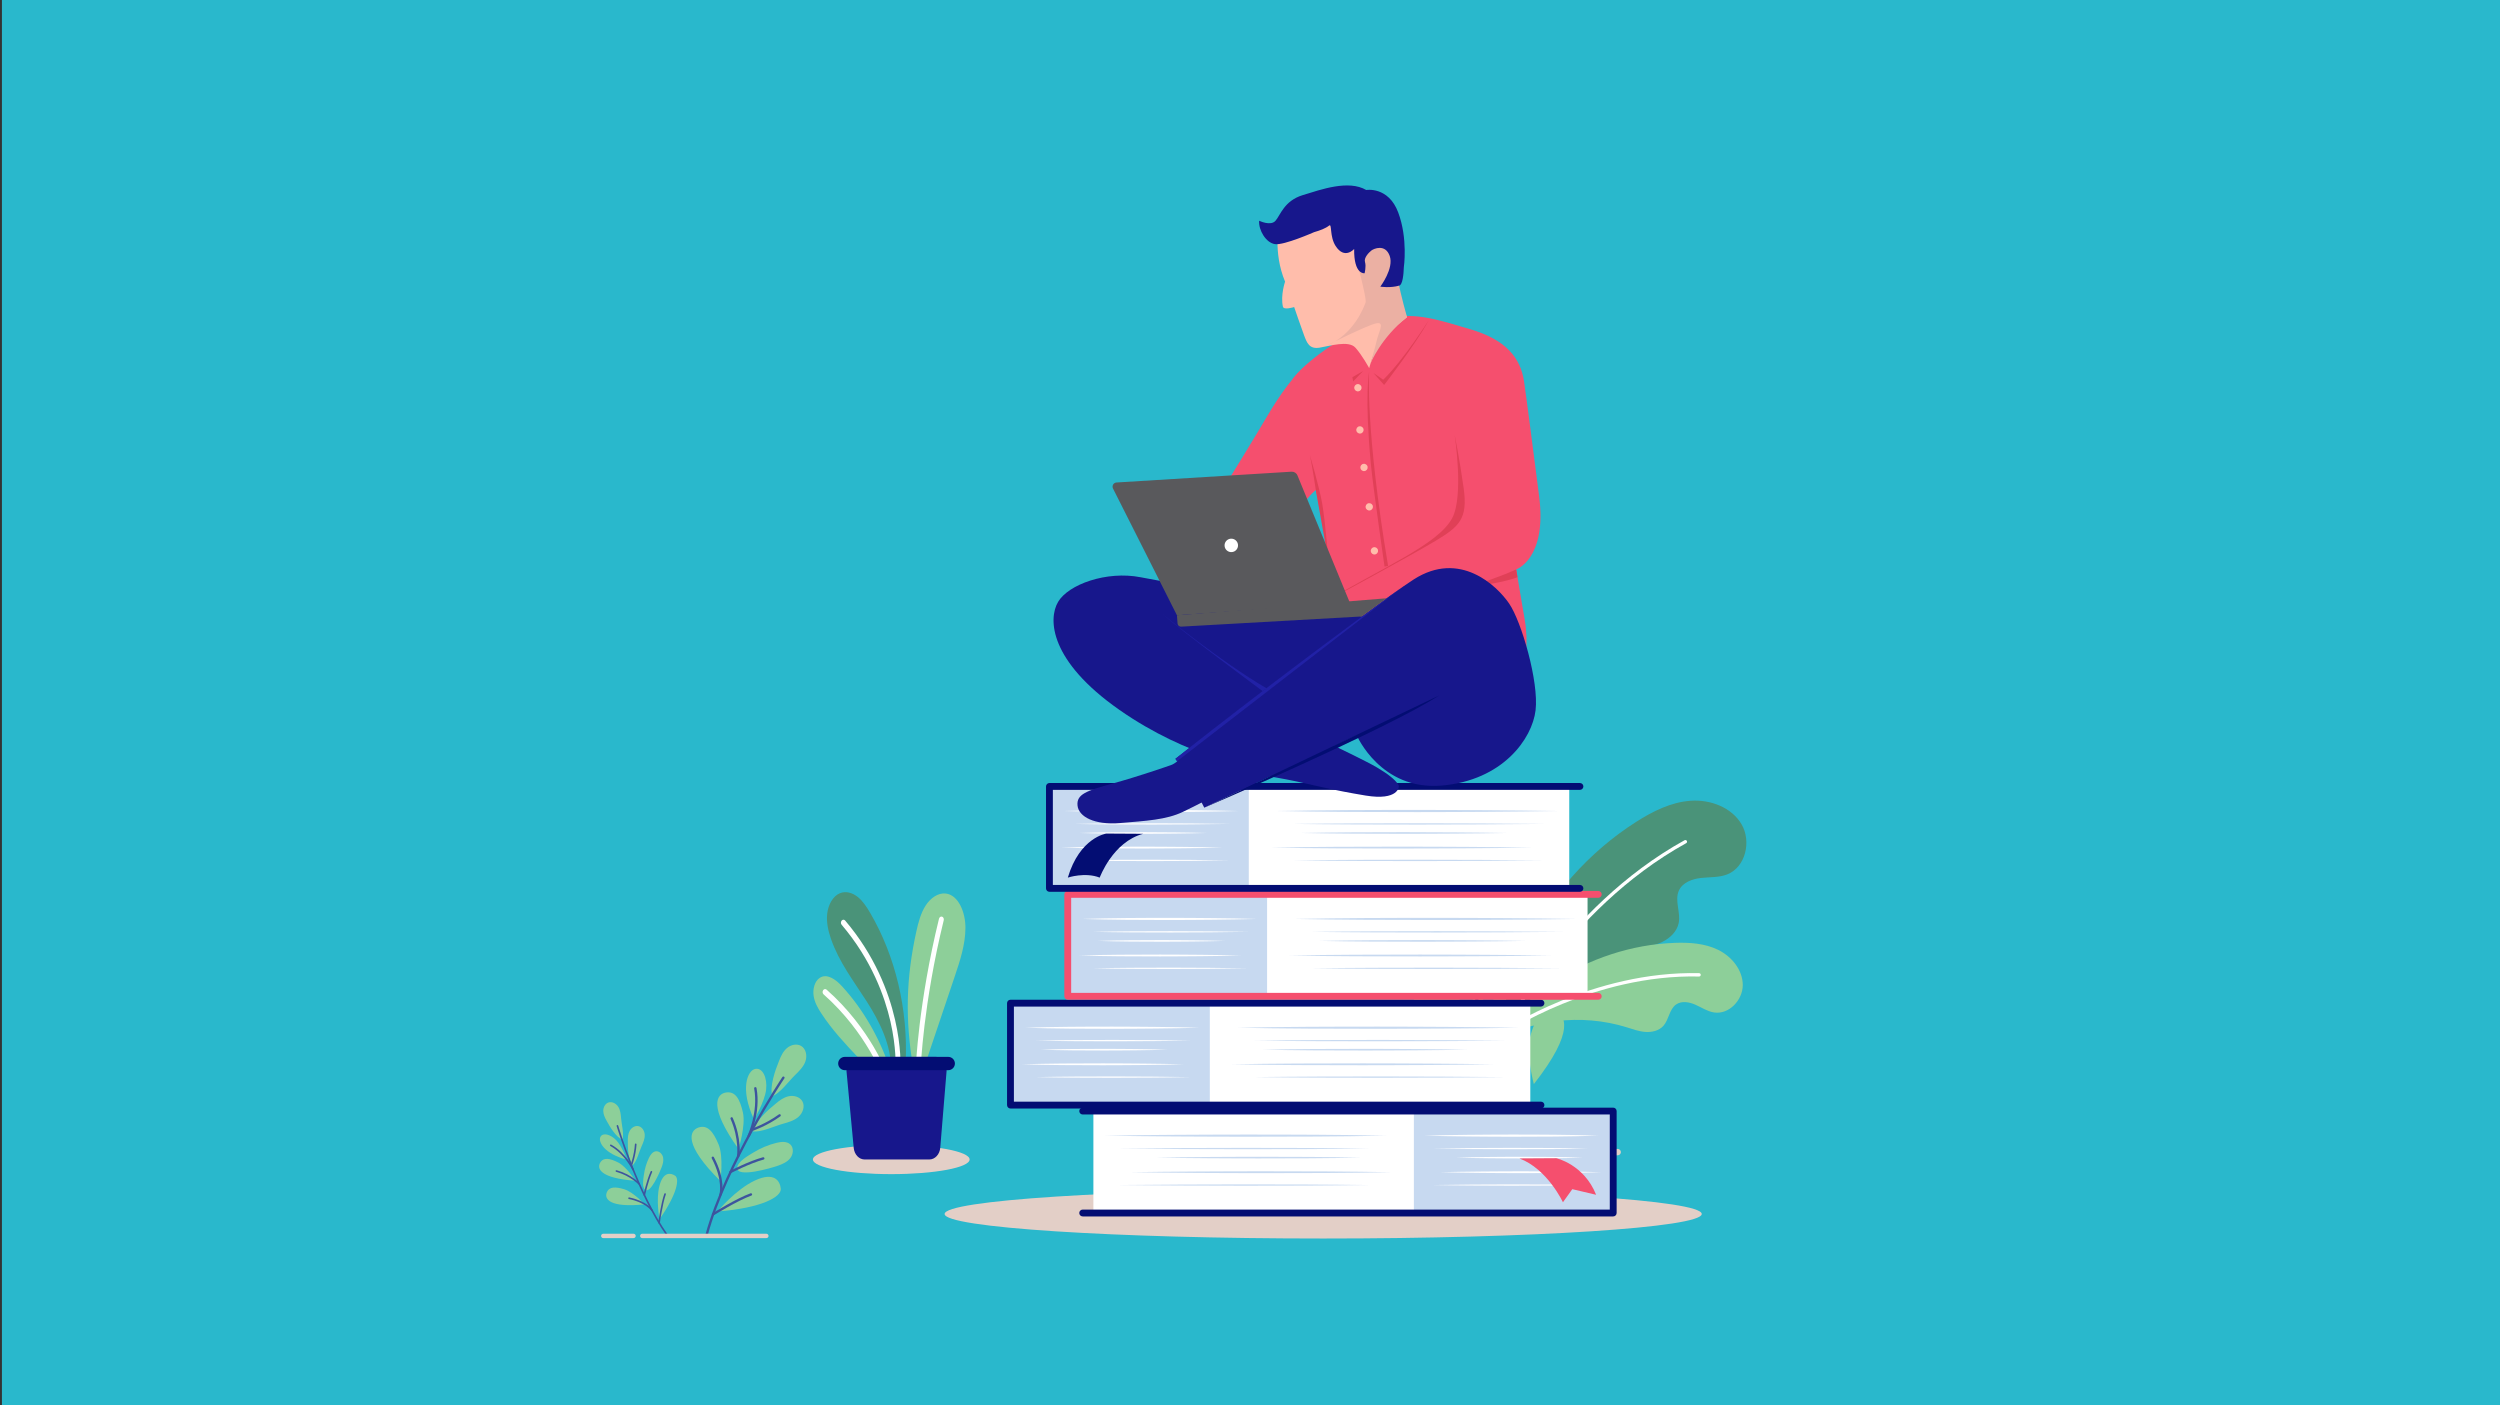 <?xml version="1.0" encoding="UTF-8"?>
<svg xmlns="http://www.w3.org/2000/svg" xmlns:xlink="http://www.w3.org/1999/xlink" version="1.1" id="Ebene_1" x="0px" y="0px" viewBox="0 0 1921.48 1080" style="enable-background:new 0 0 1921.48 1080;" xml:space="preserve">
<rect x="0" y="0" width="1921.48" height="1080" fill="#333333" stroke="none"/>
<style type="text/css">
	.st0{fill:#29B8CC;}
	.st1{fill:#8DCF99;}
	.st2{fill:#3D549E;}
	.st3{fill:#E3CFC7;}
	.st4{fill:#4A9379;}
	.st5{fill:#FFFFFF;}
	.st6{fill:#17178C;}
	.st7{fill:#030D73;}
	.st8{fill:#C7D9F0;}
	.st9{fill:#F54F6E;}
	.st10{fill:#E04057;}
	.st11{fill:#FFBDAB;}
	.st12{fill:#2121A6;}
	.st13{fill:#59595C;}
	.st14{fill:#EBB0A3;}
</style>
<g>
	<polygon class="st0" points="1.48,0 1.48,1080 1921.48,1080 1921.48,0 1.48,0  "></polygon>
	<path class="st1" d="M481.77,891.3c0,0-3.74-10.36-8.14-14.94c-4.39-4.58-10.27-6.09-12.14-2.54   C459.62,877.38,464.13,886.77,481.77,891.3L481.77,891.3z"></path>
	<path class="st1" d="M488.5,907.52c0,0-7.01-10.85-13.38-14.05c-6.37-3.2-11.22-4.22-13.83,0.16   C458.69,898.02,461.02,905.6,488.5,907.52L488.5,907.52z"></path>
	<path class="st1" d="M495.5,925.66c0,0-8.76-9.49-15.58-11.56c-6.82-2.07-11.78-2.25-13.6,2.52   C464.5,921.38,468.09,928.46,495.5,925.66L495.5,925.66z"></path>
	<path class="st1" d="M506.9,937.09c0,0-2.89-14.79-0.05-25.69c2.84-10.89,8.58-10.09,12.04-7.76   C522.34,905.97,520.65,917.44,506.9,937.09L506.9,937.09z"></path>
	<path class="st1" d="M498.8,889.89c1.11-2.3,2.8-4.75,5.34-5.02c2.61-0.27,4.93,2.08,5.49,4.64c0.56,2.56-0.2,5.22-1.12,7.68   c-1.2,3.24-8.69,20.9-12.77,17.19c-2.47-2.25-1.21-8.75-0.82-11.58C495.53,898.34,496.83,893.96,498.8,889.89L498.8,889.89z"></path>
	<path class="st1" d="M466.21,861.37c-1.32-2.34-2.51-4.86-2.54-7.55c-0.03-2.68,1.4-5.55,3.93-6.44c2.88-1.02,6.13,0.87,7.7,3.49   c1.56,2.62,1.84,5.79,2.09,8.83c0.37,4.57,2.39,12.15,0.97,16.32C473.51,874.05,468.6,865.86,466.21,861.37L466.21,861.37z"></path>
	<path class="st1" d="M482.53,877.09c-0.04-2.68,0.14-5.47,1.4-7.84c1.27-2.37,3.89-4.19,6.54-3.76c3.01,0.49,4.96,3.71,5.07,6.76   c0.11,3.05-1.16,5.96-2.41,8.75c-1.88,4.18-3.74,11.8-6.99,14.78C482.84,891.71,482.47,882.17,482.53,877.09L482.53,877.09z"></path>
	<path class="st2" d="M512.6,949.91c-0.15-0.03-0.29-0.12-0.39-0.26c-22.6-32.07-38.13-83.66-38.28-84.18   c-0.1-0.34,0.09-0.69,0.43-0.79c0.34-0.1,0.69,0.09,0.79,0.43c0.15,0.52,15.62,51.92,38.1,83.81c0.2,0.29,0.13,0.68-0.15,0.88   C512.94,949.91,512.77,949.95,512.6,949.91L512.6,949.91z"></path>
	<path class="st2" d="M485.12,896.21c-0.03-0.01-0.07-0.02-0.1-0.03c-0.33-0.12-0.49-0.49-0.37-0.82c0.03-0.07,2.81-7.48,3.32-15.9   c0.02-0.35,0.32-0.62,0.67-0.59c0.34,0.03,0.62,0.32,0.6,0.67c-0.52,8.61-3.37,16.2-3.4,16.27   C485.73,896.11,485.42,896.27,485.12,896.21L485.12,896.21z"></path>
	<path class="st2" d="M486.46,899.54c-0.19-0.04-0.36-0.16-0.44-0.35c-0.06-0.12-5.86-12.22-16.89-18.36   c-0.31-0.17-0.42-0.56-0.25-0.86c0.17-0.31,0.55-0.42,0.86-0.25c11.4,6.34,17.18,18.42,17.42,18.93c0.15,0.32,0.01,0.69-0.3,0.84   C486.73,899.55,486.59,899.57,486.46,899.54L486.46,899.54z"></path>
	<path class="st2" d="M495.06,919.11C495.06,919.11,495.06,919.11,495.06,919.11c-0.35-0.07-0.56-0.41-0.49-0.75   c0.02-0.11,2.39-11.09,5.52-18.02c0.14-0.32,0.52-0.46,0.84-0.32c0.32,0.15,0.46,0.52,0.32,0.84c-3.08,6.8-5.41,17.65-5.43,17.76   C495.73,918.96,495.4,919.18,495.06,919.11L495.06,919.11z"></path>
	<path class="st2" d="M491.17,910.65c-0.13-0.03-0.24-0.09-0.34-0.2c-0.06-0.06-6.15-6.66-17.25-9.8c-0.34-0.09-0.53-0.45-0.44-0.78   c0.1-0.34,0.44-0.55,0.78-0.44c11.47,3.25,17.59,9.89,17.85,10.18c0.24,0.26,0.22,0.66-0.04,0.9   C491.57,910.64,491.36,910.69,491.17,910.65L491.17,910.65z"></path>
	<path class="st2" d="M506.44,940.45c-0.32-0.07-0.54-0.37-0.5-0.7c0.08-0.61,2.03-14.93,4.65-22.24c0.12-0.33,0.49-0.49,0.81-0.38   c0.33,0.12,0.5,0.48,0.38,0.81c-2.58,7.19-4.57,21.83-4.59,21.98c-0.05,0.35-0.37,0.59-0.71,0.55   C506.47,940.46,506.46,940.45,506.44,940.45L506.44,940.45z"></path>
	<path class="st2" d="M500.91,930.71c-0.16-0.03-0.3-0.12-0.39-0.26c-0.04-0.06-4.42-6.22-17.18-8.89   c-0.34-0.07-0.56-0.41-0.49-0.75c0.07-0.34,0.41-0.56,0.75-0.49c13.32,2.78,17.79,9.15,17.97,9.42c0.2,0.29,0.12,0.68-0.17,0.88   C501.25,930.71,501.07,930.74,500.91,930.71L500.91,930.71z"></path>
	<path class="st1" d="M579.58,860.52c0,0,8.17-13.8,9.24-22.97c1.07-9.17-2.67-17.18-8.39-15.99   C574.71,822.75,568.33,836.51,579.58,860.52L579.58,860.52z"></path>
	<path class="st1" d="M567.61,883.1c0,0,5.69-17.92,3.39-28.04c-2.3-10.12-5.65-16.52-12.99-15.38   C550.66,840.81,544.3,850.45,567.61,883.1L567.61,883.1z"></path>
	<path class="st1" d="M553.71,907.76c0,0,2.56-18.63-1.44-28.21c-3.99-9.58-8.38-15.32-15.42-12.95   C529.81,868.98,525.18,879.56,553.71,907.76L553.71,907.76z"></path>
	<path class="st1" d="M551.42,931.16c0,0,13.94-16.95,28.81-23.84c14.87-6.9,19.29,0.29,19.87,6.33   C600.68,919.68,586.23,928.4,551.42,931.16L551.42,931.16z"></path>
	<path class="st1" d="M596.94,878.34c3.61-0.88,7.93-1.25,10.58,1.35c2.72,2.68,2.23,7.46-0.13,10.47c-2.36,3-6.05,4.61-9.66,5.86   c-4.75,1.65-31.53,9.6-31.14,1.58c0.24-4.85,8.72-9.46,12.24-11.64C584.42,882.5,590.55,879.9,596.94,878.34L596.94,878.34z"></path>
	<path class="st1" d="M598.8,815.32c1.4-3.65,3.14-7.33,6.13-9.84c2.99-2.52,7.52-3.57,10.87-1.55c3.81,2.29,4.71,7.69,3.21,11.88   c-1.5,4.18-4.79,7.43-7.98,10.52c-4.79,4.64-11.43,13.93-17.44,16.2C591.32,835.26,595.96,822.16,598.8,815.32L598.8,815.32z"></path>
	<path class="st1" d="M596.26,848.21c2.98-2.53,6.27-4.91,10.11-5.68c3.83-0.77,8.31,0.48,10.28,3.86   c2.24,3.84,0.43,9.01-2.89,11.96c-3.33,2.95-7.77,4.21-12.06,5.39c-6.44,1.77-16.72,6.72-23.08,5.83   C580.12,862.1,590.48,852.85,596.26,848.21L596.26,848.21z"></path>
	<path class="st2" d="M542.3,949.43c-0.1-0.2-0.14-0.44-0.07-0.67c15.09-55.09,58.67-120.32,59.11-120.97   c0.29-0.42,0.86-0.54,1.28-0.25c0.42,0.29,0.54,0.86,0.25,1.28c-0.44,0.65-43.85,65.64-58.86,120.43   c-0.13,0.49-0.64,0.78-1.13,0.65C542.62,949.82,542.42,949.65,542.3,949.43L542.3,949.43z"></path>
	<path class="st2" d="M577.18,868.83c-0.02-0.04-0.04-0.09-0.06-0.13c-0.16-0.48,0.1-1.01,0.58-1.17c0.11-0.04,11.01-3.77,20.94-11   c0.41-0.3,0.99-0.21,1.29,0.2c0.28,0.41,0.21,0.99-0.2,1.29c-10.16,7.39-21.32,11.21-21.43,11.25   C577.86,869.42,577.39,869.22,577.18,868.83L577.18,868.83z"></path>
	<path class="st2" d="M574.68,873.41c-0.13-0.25-0.15-0.55-0.02-0.82c0.08-0.18,8.3-17.9,4.98-35.97c-0.09-0.5,0.24-0.98,0.74-1.08   c0.5-0.09,0.98,0.24,1.08,0.74c3.43,18.68-4.78,36.35-5.13,37.1c-0.22,0.46-0.77,0.66-1.23,0.44   C574.91,873.73,574.77,873.59,574.68,873.41L574.68,873.41z"></path>
	<path class="st2" d="M560.66,901.2C560.66,901.19,560.66,901.19,560.66,901.2c-0.24-0.46-0.06-1.01,0.39-1.25   c0.14-0.08,14.67-7.59,25.35-10.49c0.49-0.13,0.99,0.16,1.13,0.65c0.13,0.49-0.16,1-0.65,1.13c-10.49,2.84-24.84,10.27-24.98,10.34   C561.45,901.82,560.89,901.65,560.66,901.2L560.66,901.2z"></path>
	<path class="st2" d="M566.56,889c-0.09-0.17-0.12-0.36-0.09-0.56c0.02-0.13,1.79-13.08-4.97-28.46c-0.2-0.47,0.01-1.01,0.47-1.22   c0.47-0.2,1.02-0.02,1.22,0.48c6.98,15.89,5.18,28.93,5.1,29.47c-0.07,0.51-0.54,0.85-1.05,0.78   C566.94,889.44,566.69,889.25,566.56,889L566.56,889z"></path>
	<path class="st2" d="M547.23,933.75c-0.22-0.43-0.08-0.96,0.33-1.21c0.76-0.47,18.65-11.54,29.29-15.37c0.48-0.17,1,0.09,1.18,0.56   c0.17,0.48-0.08,1.01-0.56,1.18c-10.46,3.76-28.76,15.09-28.94,15.2c-0.43,0.27-1,0.13-1.27-0.3   C547.25,933.79,547.24,933.77,547.23,933.75L547.23,933.75z"></path>
	<path class="st2" d="M553.05,918.51c-0.11-0.2-0.14-0.45-0.07-0.68c0.03-0.11,2.9-10.72-5.93-27.54c-0.24-0.45-0.06-1.01,0.39-1.25   c0.45-0.24,1.01-0.06,1.25,0.39c9.21,17.53,6.2,28.45,6.07,28.91c-0.14,0.49-0.65,0.77-1.14,0.63   C553.36,918.9,553.16,918.72,553.05,918.51L553.05,918.51z"></path>
	<path class="st3" d="M493.63,951.6h95.38c0.93,0,1.68-0.75,1.68-1.68s-0.75-1.68-1.68-1.68h-95.38c-0.93,0-1.68,0.75-1.68,1.68   S492.71,951.6,493.63,951.6L493.63,951.6z"></path>
	<path class="st3" d="M463.67,951.6h23.26c0.93,0,1.68-0.75,1.68-1.68s-0.75-1.68-1.68-1.68h-23.26c-0.93,0-1.68,0.75-1.68,1.68   S462.75,951.6,463.67,951.6L463.67,951.6z"></path>
	<path class="st1" d="M1137.66,776.36c0,0-12.82-16.52-15.72-28.21c-2.89-11.69,0.65-22.66,8.24-22.06   C1137.78,726.69,1148.28,743.45,1137.66,776.36L1137.66,776.36z"></path>
	<path class="st1" d="M1156.86,803.61c0,0-10.3-22.25-8.98-35.72c1.32-13.47,4.6-22.3,14.29-22.03   C1171.85,746.12,1181.66,757.55,1156.86,803.61L1156.86,803.61z"></path>
	<path class="st1" d="M1178.89,833.24c0,0-6.36-23.68-2.76-36.73c3.59-13.05,8.33-21.19,17.83-19.28S1211.17,792.08,1178.89,833.24   L1178.89,833.24z"></path>
	<path class="st1" d="M1185.68,863.14c0,0-20.81-19.64-41.18-26.13c-20.37-6.49-24.91,3.54-24.67,11.45   C1120.06,856.37,1140.19,865.28,1185.68,863.14L1185.68,863.14z"></path>
	<path class="st1" d="M1118.13,802.27c-4.82-0.54-10.46-0.32-13.47,3.48c-3.08,3.91-1.66,10.02,1.89,13.52   c3.54,3.5,8.59,4.97,13.46,6c6.42,1.35,42.37,7.25,40.55-3.07c-1.1-6.24-12.83-10.81-17.75-13.06   C1135.01,805.59,1126.65,803.23,1118.13,802.27L1118.13,802.27z"></path>
	<path class="st1" d="M1105.4,721.03c-2.41-4.49-5.27-8.96-9.55-11.73c-4.28-2.76-10.32-3.38-14.32-0.23   c-4.55,3.59-4.83,10.73-2.2,15.9c2.62,5.17,7.41,8.83,12.05,12.31c6.97,5.22,17.08,16.15,25.22,18.1   C1118.34,745.6,1110.18,729.42,1105.4,721.03L1105.4,721.03z"></path>
	<path class="st1" d="M1114.07,763.16c-4.27-2.78-8.92-5.33-14-5.7c-5.09-0.37-10.68,1.99-12.67,6.68c-2.27,5.33,0.92,11.73,5.7,15   c4.79,3.27,10.75,4.18,16.49,5c8.62,1.23,22.74,5.96,30.81,3.76C1137.24,778.49,1122.3,768.22,1114.07,763.16L1114.07,763.16z"></path>
	<path class="st2" d="M1142.13,786.72c0.03-0.06,0.04-0.12,0.06-0.18c0.13-0.65-0.29-1.29-0.94-1.42   c-0.15-0.03-14.87-3.08-28.9-10.79c-0.58-0.32-1.31-0.11-1.64,0.48c-0.29,0.57-0.1,1.31,0.48,1.64   c14.36,7.9,29.43,11.01,29.58,11.04C1141.35,787.59,1141.93,787.26,1142.13,786.72L1142.13,786.72z"></path>
	<path class="st2" d="M1146.13,792.24c0.13-0.34,0.1-0.74-0.11-1.07c-0.14-0.21-13.68-21.79-12.34-45.73   c0.03-0.66-0.48-1.23-1.14-1.27c-0.66-0.04-1.23,0.46-1.27,1.14c-1.38,24.73,12.14,46.25,12.71,47.16c0.36,0.56,1.1,0.72,1.67,0.37   C1145.88,792.69,1146.04,792.48,1146.13,792.24L1146.13,792.24z"></path>
	<path class="st2" d="M1168.82,825.89C1168.82,825.88,1168.82,825.88,1168.82,825.89c0.23-0.63-0.09-1.32-0.71-1.55   c-0.2-0.08-20.23-7.42-34.52-9.41c-0.66-0.09-1.26,0.37-1.36,1.03c-0.09,0.66,0.37,1.27,1.02,1.36   c14.05,1.96,33.83,9.22,34.02,9.29C1167.9,826.82,1168.59,826.51,1168.82,825.89L1168.82,825.89z"></path>
	<path class="st2" d="M1159.19,811.07c0.08-0.23,0.1-0.49,0.03-0.74c-0.05-0.16-4.46-16.63,1.76-37.64c0.19-0.64-0.18-1.31-0.82-1.5   c-0.64-0.19-1.32,0.15-1.49,0.81c-6.43,21.71-1.97,38.27-1.77,38.97c0.17,0.64,0.84,1.02,1.48,0.84   C1158.77,811.71,1159.05,811.42,1159.19,811.07L1159.19,811.07z"></path>
	<path class="st2" d="M1191.53,865.8c0.22-0.59-0.05-1.25-0.62-1.52c-1.06-0.48-26.02-11.88-40.42-15.09   c-0.65-0.15-1.29,0.28-1.44,0.91c-0.14,0.65,0.26,1.29,0.92,1.44c14.15,3.15,39.68,14.81,39.93,14.93c0.61,0.28,1.32,0.01,1.6-0.59   C1191.51,865.86,1191.52,865.83,1191.53,865.8L1191.53,865.8z"></path>
	<path class="st3" d="M1104.16,887.96h139.18c1.35,0,2.45-1.1,2.45-2.45s-1.1-2.45-2.45-2.45h-139.18c-1.36,0-2.45,1.1-2.45,2.45   S1102.8,887.96,1104.16,887.96L1104.16,887.96z"></path>
	<path class="st3" d="M745.24,891.17c0-6.22-26.96-11.25-60.22-11.25c-33.26,0-60.21,5.04-60.21,11.25   c0,6.22,26.96,11.26,60.21,11.26C718.29,902.43,745.24,897.39,745.24,891.17L745.24,891.17z"></path>
	<path class="st1" d="M701.82,820.22c-6.13-36.52-5.53-68.11,2.51-104.46c1.54-6.95,3.4-13.99,7.08-19.72   c3.68-5.74,9.55-9.99,15.51-9.29c9.8,1.16,15.14,14.56,15.11,26.31c-0.03,12.92-4.16,25.36-8.23,37.44   c-8,23.75-16,47.51-23.99,71.26L701.82,820.22L701.82,820.22z"></path>
	<path class="st4" d="M685,823.11c0.13-19.78-8.82-37.73-18.78-53.31c-9.96-15.57-21.38-30.26-27.62-48.43   c-2.1-6.13-3.59-12.8-2.78-19.42c0.81-6.62,4.32-13.15,9.64-15.39c4.56-1.92,9.71-0.41,13.67,2.72c3.97,3.13,6.95,7.71,9.67,12.35   c19.39,33.07,29.15,74.13,27.3,114.85L685,823.11L685,823.11z"></path>
	<path class="st1" d="M685.03,824.55c-8.09-25.4-21.2-48.4-38-66.65c-4.7-5.11-11.48-10.08-17.11-6.23   c-3.79,2.59-5.31,8.48-4.6,13.55c0.71,5.07,3.2,9.47,5.83,13.5c8.25,12.68,18.36,23.43,28.41,34.1   c5.82,6.19,11.65,12.38,17.47,18.56L685.03,824.55L685.03,824.55z"></path>
	<path class="st5" d="M705.61,823.23c0.02,0,0.04,0,0.06,0c1.05,0.03,1.93-0.96,1.98-2.21c0.02-0.49,1.91-49.38,17.7-113.72   c0.29-1.2-0.28-2.44-1.28-2.77c-1-0.32-2.06,0.39-2.36,1.59c-15.92,64.9-17.83,114.31-17.85,114.8   C703.81,822.15,704.59,823.17,705.61,823.23L705.61,823.23z"></path>
	<path class="st5" d="M690.04,822.28L690.04,822.28c1.04,0.06,1.95-0.9,2.03-2.14c0.04-0.59,3.03-59.1-42.5-112.63   c-0.73-0.86-1.93-0.84-2.68,0.06c-0.74,0.9-0.75,2.33-0.01,3.19c23.12,27.18,33.15,55.4,37.49,74.29   c4.71,20.48,3.93,34.72,3.92,34.86C688.21,821.16,688.99,822.22,690.04,822.28L690.04,822.28z"></path>
	<path class="st5" d="M680.66,830.42c0.28,0.02,0.58-0.04,0.86-0.19c0.97-0.5,1.43-1.83,1.03-2.98   c-0.52-1.47-13.06-36.4-47.25-66.63c-0.83-0.74-2.02-0.51-2.66,0.49c-0.64,1.01-0.48,2.42,0.36,3.15   c33.39,29.52,45.92,64.45,46.05,64.8C679.33,829.88,679.97,830.38,680.66,830.42L680.66,830.42z"></path>
	<path class="st6" d="M719.14,812.31h-60.14c-5.03,0-8.94,5.19-8.38,11.11l5.54,58.86c0.48,5.06,4.09,8.89,8.38,8.89h49.74   c4.34,0,7.97-3.91,8.39-9.03l4.86-58.86C728.02,817.41,724.12,812.31,719.14,812.31L719.14,812.31z"></path>
	<path class="st7" d="M649.33,822.54h79.48c2.83,0,5.12-2.29,5.12-5.12l0,0c0-2.83-2.29-5.12-5.12-5.12h-79.48   c-2.83,0-5.12,2.29-5.12,5.12l0,0C644.22,820.25,646.51,822.54,649.33,822.54L649.33,822.54z"></path>
	<path class="st4" d="M1258.72,729.48c6.43-1.5,13.04-2.66,18.97-5.57c5.93-2.91,11.23-7.97,12.54-14.45   c1.67-8.28-3.35-17.38,0.19-25.05c2.85-6.19,10.23-8.87,17-9.62c6.77-0.76,13.84-0.25,20.17-2.76   c14.08-5.58,18.64-25.41,10.98-38.47c-7.66-13.07-24.03-19.16-39.14-18.11c-15.11,1.06-29.15,8.11-41.92,16.25   c-36.49,23.24-66.03,56.88-85.29,95.54c-4.85,9.73-9.05,19.79-12.54,30.09c-1.89,5.57-5.63,39.08-5.63,39.08   s34.49-31.97,40.75-36.72C1213.71,745.35,1235.59,734.88,1258.72,729.48L1258.72,729.48z"></path>
	<path class="st5" d="M1153.6,797.62c0.62,0.23,1.32-0.05,1.61-0.65c0.46-0.97,47.62-97.43,140.78-148.92   c0.62-0.34,0.85-1.12,0.5-1.75c-0.34-0.62-1.12-0.85-1.74-0.51c-93.9,51.9-141.39,149.08-141.86,150.05   c-0.31,0.64-0.04,1.41,0.6,1.72C1153.53,797.59,1153.56,797.6,1153.6,797.62L1153.6,797.62z"></path>
	<path class="st1" d="M1250.05,789.51c4.81,1.49,9.6,3.27,14.62,3.63c5.03,0.36,10.46-0.93,13.81-4.69   c4.28-4.81,4.48-12.72,9.75-16.41c4.26-2.98,10.15-1.91,14.89,0.2c4.75,2.11,9.21,5.15,14.34,5.94   c11.42,1.74,22.04-9.56,22.02-21.1c-0.02-11.54-8.45-21.85-18.8-26.97c-10.35-5.11-22.3-5.87-33.84-5.42   c-32.94,1.27-65.33,12.05-92.86,30.09c-6.94,4.54-13.57,9.55-19.83,14.98c-3.38,2.94-18.73,23.56-18.73,23.56s34.99-7.78,40.94-8.5   C1214.32,782.65,1232.75,784.17,1250.05,789.51L1250.05,789.51z"></path>
	<path class="st5" d="M1154.98,794.53c0.37,0.14,0.81,0.1,1.16-0.14c0.68-0.46,68.73-45.76,149.74-43.84   c0.71,0.02,1.3-0.55,1.31-1.26c0.02-0.71-0.54-1.3-1.25-1.32c-81.85-1.94-150.55,43.81-151.24,44.28c-0.59,0.4-0.74,1.2-0.34,1.79   C1154.51,794.28,1154.73,794.44,1154.98,794.53L1154.98,794.53z"></path>
	<path class="st3" d="M1307.95,933.05c0-10.42-130.27-18.86-290.97-18.86c-160.69,0-290.96,8.44-290.96,18.86   c0,10.42,130.27,18.86,290.96,18.86C1177.68,951.91,1307.95,943.47,1307.95,933.05L1307.95,933.05z"></path>
	<polygon class="st5" points="1176.17,849.47 928.54,849.47 928.54,772 1176.17,772 1176.17,849.47  "></polygon>
	<polygon class="st8" points="929.86,851.33 776.9,851.33 776.9,772 929.86,772 929.86,851.33  "></polygon>
	<path class="st5" d="M788.08,789.89c5.57-0.2,11.15-0.3,16.73-0.44l16.73-0.25c11.15-0.08,22.3-0.17,33.45-0.14   c11.15,0.08,22.3,0.03,33.46,0.21c11.15,0.13,22.3,0.3,33.45,0.63c-11.15,0.33-22.3,0.5-33.45,0.63   c-11.15,0.18-22.3,0.13-33.46,0.21c-11.15,0.02-22.3-0.07-33.45-0.14l-16.73-0.25C799.23,790.19,793.66,790.09,788.08,789.89   L788.08,789.89z"></path>
	<path class="st5" d="M785.51,818.01c5.18-0.18,10.35-0.26,15.53-0.38l15.53-0.22c10.35-0.07,20.71-0.14,31.06-0.12   c10.35,0.07,20.71,0.03,31.06,0.18c10.35,0.11,20.71,0.26,31.06,0.55c-10.35,0.28-20.71,0.43-31.06,0.54   c-10.35,0.15-20.71,0.11-31.06,0.18c-10.35,0.02-20.71-0.06-31.06-0.12l-15.53-0.22C795.86,818.27,790.68,818.18,785.51,818.01   L785.51,818.01z"></path>
	<path class="st5" d="M796.09,799.82c4.97-0.13,9.95-0.19,14.92-0.28l14.92-0.16c9.95-0.05,19.9-0.1,29.84-0.09   c9.95,0.05,19.9,0.02,29.84,0.13c9.95,0.08,19.9,0.19,29.84,0.39c-9.95,0.21-19.9,0.31-29.84,0.39c-9.95,0.11-19.9,0.08-29.84,0.13   c-9.95,0.01-19.9-0.04-29.84-0.09l-14.92-0.16C806.04,800.01,801.06,799.95,796.09,799.82L796.09,799.82z"></path>
	<path class="st5" d="M796.09,827.87c4.97-0.13,9.95-0.19,14.92-0.27l14.92-0.16c9.95-0.05,19.9-0.1,29.84-0.09   c9.95,0.05,19.9,0.02,29.84,0.13c9.95,0.08,19.9,0.19,29.84,0.39c-9.95,0.21-19.9,0.31-29.84,0.39c-9.95,0.11-19.9,0.08-29.84,0.13   c-9.95,0.02-19.9-0.04-29.84-0.09l-14.92-0.16C806.04,828.06,801.06,827.99,796.09,827.87L796.09,827.87z"></path>
	<path class="st5" d="M799.95,806.78c4.06-0.16,8.12-0.23,12.19-0.34l12.19-0.19c8.12-0.06,16.25-0.13,24.38-0.11   c8.13,0.06,16.25,0.02,24.38,0.16c8.13,0.1,16.25,0.23,24.38,0.48c-8.13,0.25-16.25,0.38-24.38,0.48   c-8.13,0.14-16.25,0.1-24.38,0.16c-8.13,0.02-16.25-0.05-24.38-0.11l-12.19-0.2C808.07,807.02,804.01,806.94,799.95,806.78   L799.95,806.78z"></path>
	<path class="st8" d="M950.95,789.89c9.04-0.2,18.07-0.3,27.11-0.44l27.11-0.25c18.07-0.08,36.14-0.17,54.21-0.14   c18.07,0.08,36.15,0.03,54.22,0.21c18.07,0.13,36.14,0.3,54.21,0.63c-18.07,0.33-36.14,0.5-54.21,0.63   c-18.07,0.18-36.15,0.13-54.22,0.21c-18.07,0.02-36.14-0.07-54.21-0.14l-27.11-0.25C969.02,790.19,959.98,790.09,950.95,789.89   L950.95,789.89z"></path>
	<path class="st8" d="M946.77,818.01c8.39-0.18,16.78-0.26,25.17-0.38l25.17-0.22c16.78-0.07,33.55-0.14,50.33-0.12   c16.78,0.07,33.56,0.03,50.33,0.18c16.78,0.11,33.56,0.26,50.34,0.55c-16.78,0.28-33.56,0.43-50.34,0.54   c-16.77,0.15-33.55,0.11-50.33,0.18c-16.78,0.02-33.56-0.06-50.33-0.12l-25.17-0.22C963.55,818.27,955.16,818.18,946.77,818.01   L946.77,818.01z"></path>
	<path class="st8" d="M963.92,799.82c8.06-0.13,16.12-0.19,24.18-0.28l24.18-0.16c16.12-0.05,32.25-0.1,48.37-0.09   c16.12,0.05,32.24,0.02,48.36,0.13c16.12,0.08,32.25,0.19,48.37,0.39c-16.12,0.21-32.25,0.31-48.37,0.39   c-16.12,0.11-32.24,0.08-48.36,0.13c-16.12,0.01-32.25-0.04-48.37-0.09l-24.18-0.16C980.04,800.01,971.98,799.95,963.92,799.82   L963.92,799.82z"></path>
	<path class="st8" d="M963.92,827.87c8.06-0.13,16.12-0.19,24.18-0.27l24.18-0.16c16.12-0.05,32.25-0.1,48.37-0.09   c16.12,0.05,32.24,0.02,48.36,0.13c16.12,0.08,32.25,0.19,48.37,0.39c-16.12,0.21-32.25,0.31-48.37,0.39   c-16.12,0.11-32.24,0.08-48.36,0.13c-16.12,0.02-32.25-0.04-48.37-0.09l-24.18-0.16C980.04,828.06,971.98,827.99,963.92,827.87   L963.92,827.87z"></path>
	<path class="st8" d="M970.18,806.78c6.58-0.16,13.17-0.23,19.75-0.34l19.76-0.19c13.16-0.06,26.33-0.13,39.5-0.11   c13.17,0.06,26.33,0.02,39.5,0.16c13.17,0.1,26.34,0.23,39.5,0.48c-13.16,0.25-26.33,0.38-39.5,0.48   c-13.17,0.14-26.33,0.1-39.5,0.16c-13.17,0.02-26.34-0.05-39.5-0.11l-19.76-0.2C983.35,807.02,976.76,806.94,970.18,806.78   L970.18,806.78z"></path>
	<path class="st7" d="M1184.39,852H776.64c-1.45,0-2.63-1.18-2.63-2.63v-78.35c0-1.45,1.18-2.63,2.63-2.63h407.75   c1.45,0,2.63,1.18,2.63,2.63c0,1.45-1.18,2.63-2.63,2.63H779.28v73.08h405.12c1.45,0,2.63,1.18,2.63,2.63   C1187.02,850.82,1185.84,852,1184.39,852L1184.39,852z"></path>
	<polygon class="st5" points="840.37,933.05 1088,933.05 1088,854.95 840.37,854.95 840.37,933.05  "></polygon>
	<polygon class="st8" points="1086.69,933.05 1240.06,933.05 1240.06,854.95 1086.69,854.95 1086.69,933.05  "></polygon>
	<path class="st5" d="M1228.46,872.84c-5.58-0.2-11.15-0.3-16.73-0.44l-16.73-0.25c-11.15-0.08-22.3-0.17-33.45-0.14   c-11.15,0.08-22.3,0.03-33.46,0.21c-11.15,0.13-22.3,0.3-33.45,0.63c11.15,0.33,22.3,0.5,33.45,0.63   c11.16,0.18,22.31,0.13,33.46,0.21c11.15,0.02,22.3-0.07,33.45-0.14l16.73-0.25C1217.31,873.14,1222.88,873.04,1228.46,872.84   L1228.46,872.84z"></path>
	<path class="st5" d="M1231.03,900.95c-5.17-0.18-10.35-0.26-15.53-0.38l-15.53-0.22c-10.35-0.07-20.7-0.15-31.06-0.12   c-10.35,0.07-20.7,0.03-31.06,0.18c-10.35,0.11-20.7,0.26-31.06,0.54c10.36,0.28,20.71,0.43,31.06,0.55   c10.36,0.15,20.71,0.11,31.06,0.18c10.36,0.02,20.71-0.06,31.06-0.12l15.53-0.22C1220.68,901.22,1225.86,901.13,1231.03,900.95   L1231.03,900.95z"></path>
	<path class="st5" d="M1220.45,882.77c-4.97-0.13-9.95-0.19-14.92-0.28l-14.92-0.16c-9.95-0.05-19.9-0.1-29.85-0.09   c-9.94,0.05-19.89,0.02-29.84,0.13c-9.95,0.08-19.9,0.19-29.85,0.39c9.95,0.2,19.9,0.31,29.85,0.39c9.95,0.11,19.9,0.08,29.84,0.13   c9.95,0.02,19.9-0.04,29.85-0.09l14.92-0.16C1210.5,882.96,1215.48,882.9,1220.45,882.77L1220.45,882.77z"></path>
	<path class="st5" d="M1220.45,910.82c-4.97-0.13-9.95-0.19-14.92-0.27l-14.92-0.16c-9.95-0.05-19.9-0.1-29.85-0.09   c-9.94,0.05-19.89,0.02-29.84,0.13c-9.95,0.08-19.9,0.19-29.85,0.39c9.95,0.21,19.9,0.31,29.85,0.39   c9.95,0.11,19.9,0.08,29.84,0.13c9.95,0.02,19.9-0.04,29.85-0.09l14.92-0.16C1210.5,911.01,1215.48,910.94,1220.45,910.82   L1220.45,910.82z"></path>
	<path class="st5" d="M1216.59,889.73c-4.06-0.16-8.12-0.23-12.19-0.34l-12.18-0.19c-8.13-0.06-16.25-0.13-24.38-0.11   c-8.13,0.06-16.25,0.02-24.38,0.16c-8.12,0.1-16.25,0.23-24.37,0.48c8.12,0.25,16.25,0.38,24.37,0.48   c8.13,0.14,16.25,0.1,24.38,0.16c8.13,0.02,16.25-0.05,24.38-0.11l12.18-0.2C1208.47,889.96,1212.53,889.89,1216.59,889.73   L1216.59,889.73z"></path>
	<path class="st8" d="M1065.59,872.84c-9.03-0.2-18.07-0.3-27.1-0.44l-27.11-0.25c-18.07-0.08-36.15-0.17-54.22-0.14   c-18.07,0.08-36.14,0.03-54.21,0.21c-18.07,0.13-36.14,0.3-54.22,0.63c18.07,0.33,36.14,0.5,54.22,0.63   c18.07,0.18,36.14,0.13,54.21,0.21c18.07,0.02,36.14-0.07,54.22-0.14l27.11-0.25C1047.52,873.14,1056.56,873.04,1065.59,872.84   L1065.59,872.84z"></path>
	<path class="st8" d="M1069.77,900.95c-8.39-0.18-16.78-0.26-25.17-0.38l-25.17-0.22c-16.78-0.07-33.55-0.15-50.33-0.12   c-16.78,0.07-33.56,0.03-50.33,0.18c-16.78,0.11-33.56,0.26-50.33,0.54c16.78,0.28,33.56,0.43,50.33,0.55   c16.78,0.15,33.56,0.11,50.33,0.18c16.78,0.02,33.55-0.06,50.33-0.12l25.17-0.22C1052.99,901.22,1061.38,901.13,1069.77,900.95   L1069.77,900.95z"></path>
	<path class="st8" d="M1052.62,882.77c-8.06-0.13-16.12-0.19-24.18-0.28l-24.19-0.16c-16.12-0.05-32.24-0.1-48.36-0.09   c-16.12,0.05-32.24,0.02-48.37,0.13c-16.12,0.08-32.24,0.19-48.36,0.39c16.12,0.2,32.24,0.31,48.36,0.39   c16.12,0.11,32.24,0.08,48.37,0.13c16.12,0.02,32.24-0.04,48.36-0.09l24.19-0.16C1036.5,882.96,1044.56,882.9,1052.62,882.77   L1052.62,882.77z"></path>
	<path class="st8" d="M1052.62,910.82c-8.06-0.13-16.12-0.19-24.18-0.27l-24.19-0.16c-16.12-0.05-32.24-0.1-48.36-0.09   c-16.12,0.05-32.24,0.02-48.37,0.13c-16.12,0.08-32.24,0.19-48.36,0.39c16.12,0.21,32.24,0.31,48.36,0.39   c16.12,0.11,32.24,0.08,48.37,0.13c16.12,0.02,32.24-0.04,48.36-0.09l24.19-0.16C1036.5,911.01,1044.56,910.94,1052.62,910.82   L1052.62,910.82z"></path>
	<path class="st8" d="M1046.36,889.73c-6.58-0.16-13.16-0.23-19.75-0.34l-19.75-0.19c-13.17-0.06-26.33-0.13-39.5-0.11   c-13.17,0.06-26.34,0.02-39.5,0.16c-13.17,0.1-26.34,0.23-39.5,0.48c13.17,0.25,26.33,0.38,39.5,0.48   c13.17,0.14,26.34,0.1,39.5,0.16c13.17,0.02,26.34-0.05,39.5-0.11l19.75-0.2C1033.2,889.96,1039.78,889.89,1046.36,889.73   L1046.36,889.73z"></path>
	<path class="st7" d="M832.15,934.94h407.75c1.45,0,2.63-1.18,2.63-2.63v-78.35c0-1.45-1.18-2.63-2.63-2.63H832.15   c-1.45,0-2.63,1.18-2.63,2.63c0,1.45,1.18,2.63,2.63,2.63h405.11v73.08H832.15c-1.45,0-2.63,1.18-2.63,2.63   C829.52,933.77,830.7,934.94,832.15,934.94L832.15,934.94z"></path>
	<path class="st9" d="M1196.23,890.2c0,0,21.2,4.75,30.54,28.1l-18.32-4.31l-7.19,10.06c0,0-11.89-25.58-33.42-33.67L1196.23,890.2   L1196.23,890.2z"></path>
	<polygon class="st5" points="1220.18,766.49 972.55,766.49 972.55,688.39 1220.18,688.39 1220.18,766.49  "></polygon>
	<polygon class="st8" points="973.87,766.49 820.49,766.49 820.49,688.39 973.87,688.39 973.87,766.49  "></polygon>
	<path class="st5" d="M832.09,706.28c5.58-0.2,11.15-0.3,16.73-0.44l16.73-0.25c11.15-0.07,22.3-0.17,33.45-0.14   c11.15,0.08,22.3,0.03,33.45,0.21c11.15,0.13,22.3,0.3,33.45,0.63c-11.15,0.33-22.3,0.5-33.45,0.63   c-11.15,0.18-22.3,0.13-33.45,0.21c-11.15,0.02-22.3-0.07-33.45-0.14l-16.73-0.25C843.25,706.58,837.67,706.48,832.09,706.28   L832.09,706.28z"></path>
	<path class="st5" d="M829.52,734.39c5.18-0.18,10.35-0.26,15.53-0.38l15.53-0.22c10.35-0.07,20.71-0.15,31.06-0.12   c10.35,0.07,20.71,0.03,31.06,0.18c10.35,0.11,20.71,0.26,31.06,0.54c-10.35,0.28-20.71,0.43-31.06,0.54   c-10.35,0.15-20.71,0.11-31.06,0.18c-10.35,0.02-20.71-0.06-31.06-0.12l-15.53-0.22C839.87,734.66,834.7,734.57,829.52,734.39   L829.52,734.39z"></path>
	<path class="st5" d="M840.1,716.21c4.97-0.13,9.95-0.19,14.92-0.28l14.92-0.16c9.95-0.05,19.9-0.1,29.84-0.09   c9.95,0.05,19.9,0.02,29.84,0.13c9.95,0.08,19.9,0.19,29.84,0.39c-9.95,0.2-19.9,0.31-29.84,0.39c-9.95,0.11-19.9,0.08-29.84,0.13   c-9.95,0.01-19.9-0.04-29.84-0.09l-14.92-0.16C850.05,716.4,845.08,716.34,840.1,716.21L840.1,716.21z"></path>
	<path class="st5" d="M840.1,744.26c4.97-0.13,9.95-0.19,14.92-0.28l14.92-0.16c9.95-0.05,19.9-0.1,29.84-0.09   c9.95,0.05,19.9,0.02,29.84,0.13c9.95,0.08,19.9,0.19,29.84,0.39c-9.95,0.2-19.9,0.31-29.84,0.39c-9.95,0.11-19.9,0.08-29.84,0.13   c-9.95,0.02-19.9-0.04-29.84-0.09l-14.92-0.16C850.05,744.44,845.08,744.38,840.1,744.26L840.1,744.26z"></path>
	<path class="st5" d="M843.96,723.17c4.06-0.16,8.13-0.23,12.19-0.34l12.19-0.19c8.13-0.06,16.25-0.13,24.38-0.11   c8.12,0.06,16.25,0.02,24.38,0.16c8.13,0.1,16.25,0.23,24.38,0.48c-8.13,0.25-16.25,0.38-24.38,0.48   c-8.13,0.14-16.25,0.1-24.38,0.16c-8.13,0.02-16.25-0.05-24.38-0.11l-12.19-0.19C852.09,723.4,848.02,723.33,843.96,723.17   L843.96,723.17z"></path>
	<path class="st8" d="M994.96,706.28c9.04-0.2,18.08-0.3,27.1-0.44l27.11-0.25c18.07-0.07,36.14-0.17,54.22-0.14   c18.07,0.08,36.14,0.03,54.21,0.21c18.07,0.13,36.14,0.3,54.22,0.63c-18.08,0.33-36.15,0.5-54.22,0.63   c-18.07,0.18-36.14,0.13-54.21,0.21c-18.08,0.02-36.15-0.07-54.22-0.14l-27.11-0.25C1013.03,706.58,1003.99,706.48,994.96,706.28   L994.96,706.28z"></path>
	<path class="st8" d="M990.79,734.39c8.39-0.18,16.78-0.26,25.17-0.38l25.17-0.22c16.78-0.07,33.55-0.15,50.33-0.12   c16.78,0.07,33.56,0.03,50.34,0.18c16.78,0.11,33.55,0.26,50.33,0.54c-16.78,0.28-33.55,0.43-50.33,0.54   c-16.78,0.15-33.56,0.11-50.34,0.18c-16.78,0.02-33.55-0.06-50.33-0.12l-25.17-0.22C1007.56,734.66,999.18,734.57,990.79,734.39   L990.79,734.39z"></path>
	<path class="st8" d="M1007.93,716.21c8.06-0.13,16.12-0.19,24.18-0.28l24.18-0.16c16.13-0.05,32.25-0.1,48.37-0.09   c16.12,0.05,32.24,0.02,48.36,0.13c16.13,0.08,32.25,0.19,48.37,0.39c-16.12,0.2-32.24,0.31-48.37,0.39   c-16.12,0.11-32.24,0.08-48.36,0.13c-16.12,0.01-32.24-0.04-48.37-0.09l-24.18-0.16C1024.05,716.4,1015.99,716.34,1007.93,716.21   L1007.93,716.21z"></path>
	<path class="st8" d="M1007.93,744.26c8.06-0.13,16.12-0.19,24.18-0.28l24.18-0.16c16.13-0.05,32.25-0.1,48.37-0.09   c16.12,0.05,32.24,0.02,48.36,0.13c16.13,0.08,32.25,0.19,48.37,0.39c-16.12,0.2-32.24,0.31-48.37,0.39   c-16.12,0.11-32.24,0.08-48.36,0.13c-16.12,0.02-32.24-0.04-48.37-0.09l-24.18-0.16C1024.05,744.44,1015.99,744.38,1007.93,744.26   L1007.93,744.26z"></path>
	<path class="st8" d="M1014.19,723.17c6.58-0.16,13.16-0.23,19.75-0.34l19.75-0.19c13.17-0.06,26.33-0.13,39.5-0.11   c13.17,0.06,26.34,0.02,39.5,0.16c13.17,0.1,26.34,0.23,39.51,0.48c-13.17,0.25-26.34,0.38-39.51,0.48   c-13.16,0.14-26.33,0.1-39.5,0.16c-13.17,0.02-26.33-0.05-39.5-0.11l-19.75-0.19C1027.35,723.4,1020.77,723.33,1014.19,723.17   L1014.19,723.17z"></path>
	<path class="st9" d="M1228.4,768.38H820.66c-1.45,0-2.63-1.18-2.63-2.63V687.4c0-1.45,1.18-2.63,2.63-2.63h407.75   c1.45,0,2.63,1.18,2.63,2.63c0,1.45-1.18,2.63-2.63,2.63H823.29v73.08h405.11c1.45,0,2.63,1.18,2.63,2.63   S1229.85,768.38,1228.4,768.38L1228.4,768.38z"></path>
	<polygon class="st5" points="1206.11,683.54 958.48,683.54 958.48,605.44 1206.11,605.44 1206.11,683.54  "></polygon>
	<polygon class="st8" points="959.8,683.54 806.42,683.54 806.42,605.44 959.8,605.44 959.8,683.54  "></polygon>
	<path class="st5" d="M818.02,623.33c5.58-0.2,11.15-0.3,16.73-0.44l16.73-0.25c11.15-0.07,22.3-0.17,33.45-0.14   c11.15,0.08,22.3,0.03,33.45,0.21c11.15,0.13,22.3,0.3,33.46,0.63c-11.15,0.33-22.3,0.5-33.46,0.63   c-11.15,0.18-22.3,0.13-33.45,0.21c-11.15,0.02-22.3-0.07-33.45-0.14l-16.73-0.25C829.18,623.63,823.6,623.53,818.02,623.33   L818.02,623.33z"></path>
	<path class="st5" d="M815.45,651.45c5.18-0.18,10.35-0.26,15.53-0.38l15.53-0.22c10.35-0.07,20.71-0.15,31.06-0.12   c10.35,0.07,20.71,0.03,31.06,0.18c10.35,0.11,20.71,0.26,31.06,0.54c-10.35,0.28-20.71,0.43-31.06,0.54   c-10.35,0.15-20.71,0.12-31.06,0.18c-10.35,0.02-20.71-0.06-31.06-0.12l-15.53-0.22C825.8,651.71,820.63,651.62,815.45,651.45   L815.45,651.45z"></path>
	<path class="st5" d="M826.03,633.26c4.97-0.13,9.95-0.19,14.92-0.28l14.92-0.16c9.95-0.05,19.9-0.1,29.85-0.09   c9.95,0.05,19.9,0.02,29.84,0.13c9.95,0.08,19.9,0.19,29.85,0.39c-9.95,0.2-19.9,0.31-29.85,0.39c-9.95,0.11-19.9,0.08-29.84,0.13   c-9.95,0.02-19.9-0.04-29.85-0.09l-14.92-0.16C835.98,633.45,831,633.39,826.03,633.26L826.03,633.26z"></path>
	<path class="st5" d="M826.03,661.31c4.97-0.13,9.95-0.19,14.92-0.28l14.92-0.16c9.95-0.05,19.9-0.1,29.85-0.09   c9.95,0.05,19.9,0.02,29.84,0.13c9.95,0.08,19.9,0.19,29.85,0.39c-9.95,0.2-19.9,0.31-29.85,0.39c-9.95,0.11-19.9,0.08-29.84,0.13   c-9.95,0.02-19.9-0.04-29.85-0.09l-14.92-0.16C835.98,661.5,831,661.43,826.03,661.31L826.03,661.31z"></path>
	<path class="st5" d="M829.89,640.22c4.06-0.16,8.12-0.23,12.19-0.34l12.19-0.19c8.13-0.06,16.25-0.13,24.38-0.11   c8.12,0.06,16.25,0.03,24.38,0.16c8.12,0.1,16.25,0.23,24.38,0.48c-8.12,0.25-16.25,0.38-24.38,0.48   c-8.12,0.14-16.25,0.1-24.38,0.16c-8.13,0.02-16.25-0.05-24.38-0.11l-12.19-0.19C838.02,640.46,833.95,640.38,829.89,640.22   L829.89,640.22z"></path>
	<path class="st8" d="M980.89,623.33c9.04-0.2,18.07-0.3,27.1-0.44l27.11-0.25c18.07-0.07,36.14-0.17,54.22-0.14   c18.07,0.08,36.14,0.03,54.21,0.21c18.07,0.13,36.14,0.3,54.22,0.63c-18.08,0.33-36.15,0.5-54.22,0.63   c-18.07,0.18-36.14,0.13-54.21,0.21c-18.08,0.02-36.15-0.07-54.22-0.14l-27.11-0.25C998.96,623.63,989.93,623.53,980.89,623.33   L980.89,623.33z"></path>
	<path class="st8" d="M976.72,651.45c8.39-0.18,16.78-0.26,25.17-0.38l25.17-0.22c16.78-0.07,33.55-0.15,50.33-0.12   c16.78,0.07,33.56,0.03,50.34,0.18c16.78,0.11,33.55,0.26,50.33,0.54c-16.78,0.28-33.55,0.43-50.33,0.54   c-16.78,0.15-33.56,0.12-50.34,0.18c-16.78,0.02-33.55-0.06-50.33-0.12l-25.17-0.22C993.5,651.71,985.11,651.62,976.72,651.45   L976.72,651.45z"></path>
	<path class="st8" d="M993.86,633.26c8.06-0.13,16.12-0.19,24.18-0.28l24.18-0.16c16.13-0.05,32.25-0.1,48.37-0.09   c16.12,0.05,32.24,0.02,48.36,0.13c16.13,0.08,32.25,0.19,48.37,0.39c-16.12,0.2-32.24,0.31-48.37,0.39   c-16.12,0.11-32.24,0.08-48.36,0.13c-16.12,0.02-32.24-0.04-48.37-0.09l-24.18-0.16C1009.98,633.45,1001.92,633.39,993.86,633.26   L993.86,633.26z"></path>
	<path class="st8" d="M993.86,661.31c8.06-0.13,16.12-0.19,24.18-0.28l24.18-0.16c16.13-0.05,32.25-0.1,48.37-0.09   c16.12,0.05,32.24,0.02,48.36,0.13c16.13,0.08,32.25,0.19,48.37,0.39c-16.12,0.2-32.24,0.31-48.37,0.39   c-16.12,0.11-32.24,0.08-48.36,0.13c-16.12,0.02-32.24-0.04-48.37-0.09l-24.18-0.16C1009.98,661.5,1001.92,661.43,993.86,661.31   L993.86,661.31z"></path>
	<path class="st8" d="M1000.12,640.22c6.58-0.16,13.16-0.23,19.75-0.34l19.75-0.19c13.17-0.06,26.33-0.13,39.5-0.11   c13.17,0.06,26.34,0.03,39.5,0.16c13.17,0.1,26.34,0.23,39.51,0.48c-13.17,0.25-26.34,0.38-39.51,0.48   c-13.16,0.14-26.33,0.1-39.5,0.16c-13.17,0.02-26.33-0.05-39.5-0.11l-19.75-0.19C1013.28,640.46,1006.7,640.38,1000.12,640.22   L1000.12,640.22z"></path>
	<path class="st7" d="M1214.33,685.43H806.59c-1.45,0-2.63-1.18-2.63-2.63v-78.35c0-1.45,1.18-2.63,2.63-2.63h407.75   c1.45,0,2.63,1.18,2.63,2.63c0,1.45-1.18,2.63-2.63,2.63H809.22v73.08h405.12c1.45,0,2.63,1.18,2.63,2.63   C1216.96,684.26,1215.78,685.43,1214.33,685.43L1214.33,685.43z"></path>
	<path class="st7" d="M845.22,674.53c0,0,10.1-27.59,33.42-33.67l-28.39-0.17c0,0-20.36,2.94-29.53,33.84   C820.72,674.53,833.98,670.1,845.22,674.53L845.22,674.53z"></path>
	<path class="st9" d="M1009,277.14c0,0-12.99,5.25-35.25,43.06c-22.26,37.81-55.11,89.23-58.92,97.4   c-3.81,8.17,2.66,29.42,46.63,58.45l26.51-27.49c0,0-16.82-14.71-18.58-18.71c-1.75-4,23.49-30.85,32.81-43.18   c6.83-9.02,10.6-11.47,10.81-10.43c0.21,1.04,3.09-15.54,3.09-15.54L1009,277.14L1009,277.14z"></path>
	<path class="st9" d="M1171.83,508.88c0,0,3.21-14.36,0.11-32.23c-3.1-17.87-6.61-39.01-6.61-39.01s23.88-8.1,17.63-56.25   c-6.24-48.15-8.89-69.43-11.57-88.09c-2.69-18.65-14.47-32.27-40.96-40.12c-24.08-7.14-42.61-13.51-63.27-8.57   c-20.66,4.93-57.01,26.08-73.41,46.29c0,0-4.27,10.04,2.44,28.49c6.7,18.45,9.17,30.21,10.24,36.48   c1.06,6.27,13.25,47.2,18.33,109.64v8.48L1171.83,508.88L1171.83,508.88z"></path>
	<path class="st10" d="M1165.33,437.64c0,0-11.11,5.34-34.88,13.07c0,0,21.59-1.77,35.91-7.05L1165.33,437.64L1165.33,437.64z"></path>
	<path class="st10" d="M1013.39,465.4c0,0,71.57-38.64,89.77-49.6c18.21-10.97,25.1-16.79,21.85-40.24   c-3.26-23.45-6.96-41.1-6.96-41.1s7.2,46.79-1.91,63.78C1105.26,418.53,1063.84,435.36,1013.39,465.4L1013.39,465.4z"></path>
	<path class="st10" d="M1011.32,376.71c0,0-2.4-16.6-4.54-26.81c0,0,7.3,24.38,9.54,37.61c2.25,13.24,4.88,44.67,4.88,44.67   L1011.32,376.71L1011.32,376.71z"></path>
	<path class="st11" d="M1040.9,298.48c0.26,1.53,1.71,2.57,3.24,2.3c1.53-0.26,2.57-1.71,2.31-3.24c-0.26-1.53-1.72-2.57-3.25-2.3   C1041.67,295.5,1040.64,296.95,1040.9,298.48L1040.9,298.48z"></path>
	<path class="st11" d="M1042.47,330.9c0.26,1.53,1.72,2.57,3.25,2.3c1.53-0.26,2.56-1.71,2.3-3.24c-0.26-1.53-1.71-2.56-3.24-2.31   C1043.24,327.91,1042.21,329.37,1042.47,330.9L1042.47,330.9z"></path>
	<path class="st11" d="M1049.63,390.01c0.26,1.53,1.71,2.56,3.25,2.31c1.53-0.26,2.56-1.71,2.3-3.25c-0.26-1.53-1.71-2.56-3.25-2.3   C1050.4,387.02,1049.37,388.47,1049.63,390.01L1049.63,390.01z"></path>
	<path class="st11" d="M1045.59,359.75c0.26,1.53,1.71,2.57,3.24,2.3c1.54-0.26,2.57-1.71,2.31-3.24c-0.26-1.53-1.71-2.57-3.25-2.3   C1046.36,356.77,1045.33,358.22,1045.59,359.75L1045.59,359.75z"></path>
	<path class="st11" d="M1053.59,423.84c0.26,1.53,1.71,2.57,3.25,2.3c1.53-0.26,2.56-1.71,2.3-3.24c-0.26-1.53-1.71-2.57-3.24-2.3   C1054.36,420.86,1053.33,422.31,1053.59,423.84L1053.59,423.84z"></path>
	<path class="st10" d="M1052.31,285.46c0,0-3.11,43.8,14.57,149.55l-2.75,0.47c0,0-8.87-61.63-10.47-78.46   C1048.64,303.92,1052.31,285.46,1052.31,285.46L1052.31,285.46z"></path>
	<path class="st10" d="M1098.24,245.95c0,0-19.05,30.22-35.08,45.91l-7.57-5.21l8.25,9.24   C1063.84,295.89,1088.19,264.52,1098.24,245.95L1098.24,245.95z"></path>
	<polygon class="st10" points="1047.74,285.12 1040.02,293.18 1039.44,289.9 1047.74,285.12  "></polygon>
	<path class="st6" d="M1023.01,572.08c0,0,27.92,13.31,35.35,17.81c7.42,4.49,13.67,8.72,16.6,13.55   c0.78,1.29-0.33,12.13-25.26,8.03c-24.93-4.09-42.75-8.6-53.13-10.84c-10.38-2.23-23.47-4.35-23.47-4.35L1023.01,572.08   L1023.01,572.08z"></path>
	<path class="st6" d="M906.82,583.41c0,0-3.49,3.49-6.77,4.62c-3.28,1.13-24.51,8.57-44.81,14.16c-20.3,5.6-27.9,8.29-27.07,16.91   c0.82,8.62,13,15.14,32.72,13.49c19.71-1.66,35.59-2.49,48.24-8.58c12.65-6.08,17.75-8.95,17.75-8.95L906.82,583.41L906.82,583.41z   "></path>
	<path class="st6" d="M964.5,590.11c0,0-50.84-7.17-104.3-44.61c-53.46-37.44-54.81-69.57-46.95-82.91   c7.86-13.34,37.16-24.04,63.41-18.92c26.24,5.12,177.34,31.34,177.34,31.34L964.5,590.11L964.5,590.11z"></path>
	<path class="st12" d="M970.43,531.16c0,0-60.84-44.99-77.15-59.35c0,0,45.28,36.99,80.46,57.38L970.43,531.16L970.43,531.16z"></path>
	<path class="st6" d="M925.59,620.77l117.22-55.55c0,0,18.3,42.55,65.24,38.56c46.93-3.99,69.57-35.92,72.18-57.84   s-10.78-68.15-20.33-82.08c-9.54-13.93-38.03-41.08-73.18-18.6c-35.16,22.47-183.31,137.96-183.31,137.96   S914.44,597.99,925.59,620.77L925.59,620.77z"></path>
	<path class="st7" d="M925.59,620.77c0,0,140.02-60.09,180.57-86.27L925.59,620.77L925.59,620.77z"></path>
	<path class="st12" d="M903.41,583.23c0,0,74.4-59.45,173.86-131.6L904.69,585.06L903.41,583.23L903.41,583.23z"></path>
	<path class="st13" d="M904.58,472.86l0.48,6.39c0.11,1.41,1.32,2.47,2.73,2.39l138.85-7.84l19.09-13.97L904.58,472.86   L904.58,472.86z"></path>
	<path class="st13" d="M1037.53,463.36l-40.32-97.96c-0.75-1.83-2.59-2.98-4.57-2.86l-134.52,8.3c-2.3,0.14-3.71,2.59-2.67,4.65   l49.12,97.37L1037.53,463.36L1037.53,463.36z"></path>
	<path class="st5" d="M941.2,419.57c0.21,2.85,2.7,4.99,5.55,4.77c2.85-0.21,4.98-2.7,4.77-5.54c-0.21-2.85-2.7-4.99-5.55-4.77   C943.12,414.24,940.99,416.72,941.2,419.57L941.2,419.57z"></path>
	<path class="st11" d="M983.18,170.96c0,0-5.05,22.63,4.52,45.53c0,0-3.61,10.37-1.67,19.21c0.64,2.9,8.65,0.29,8.65,0.29   s5.26,15.42,7.53,21.47c2.27,6.05,4.06,11.03,11.97,9.76c7.9-1.27,22.32-5.85,27.58,0.01c5.26,5.85,10.58,15.72,10.58,15.72   s2.99-11.32,6.96-18.52c3.97-7.2,10.84-11.39,22.13-20.65c0,0-9.48-17.79-5.5-39c3.98-21.21-0.67-48.7-20.85-55.48   C1034.89,142.52,988.38,145.74,983.18,170.96L983.18,170.96z"></path>
	<path class="st14" d="M1063.07,173.83c0,0-19.99,23.37-21.06,23.84c0,0,8.61,31.95,7.59,34.74c-1.02,2.8-8.84,24.98-30.57,33.5   c0,0,31.97-16.15,38.93-17.45c6.96-1.3,1.24,7.35,0.02,13.91c-0.48,2.54-4.58,16.9-4.58,16.9s7.85-19.55,28.03-35.5   c0,0-5-17.61-6.71-27.52C1073.01,206.36,1063.07,173.83,1063.07,173.83L1063.07,173.83z"></path>
	<path class="st6" d="M967.77,169.64c0,0,8.79,4.37,12.58,0.03c3.79-4.35,6.64-15.32,20.9-19.69c14.26-4.37,35.13-11.92,48.83-3.95   c0,0,17.01-2.92,24.57,17.26c7.57,20.18,4.32,42.18,4.32,42.18l0,0c-0.16,5.57-0.99,13.29-3.41,14.01   c-6.95,2.08-14.66,0.83-14.66,0.83s10.61-14.04,7.23-23.57c-3.38-9.52-12.29-5.64-14.13-4.16c-1.84,1.48-5.9,5.48-4.87,8.84   c1.03,3.36-0.32,8.6-0.32,8.6s-8.3,1.4-8.02-18.66c0,0-7.33,8.45-14.25-2.29c-4.82-7.48-2.57-17.64-5.03-15.67   c-2.69,2.14-6.89,3.72-11.53,5.05v0c0,0-23.05,10.19-30.02,9.2C973.01,186.64,967.23,176.91,967.77,169.64L967.77,169.64z"></path>
</g>
</svg>
